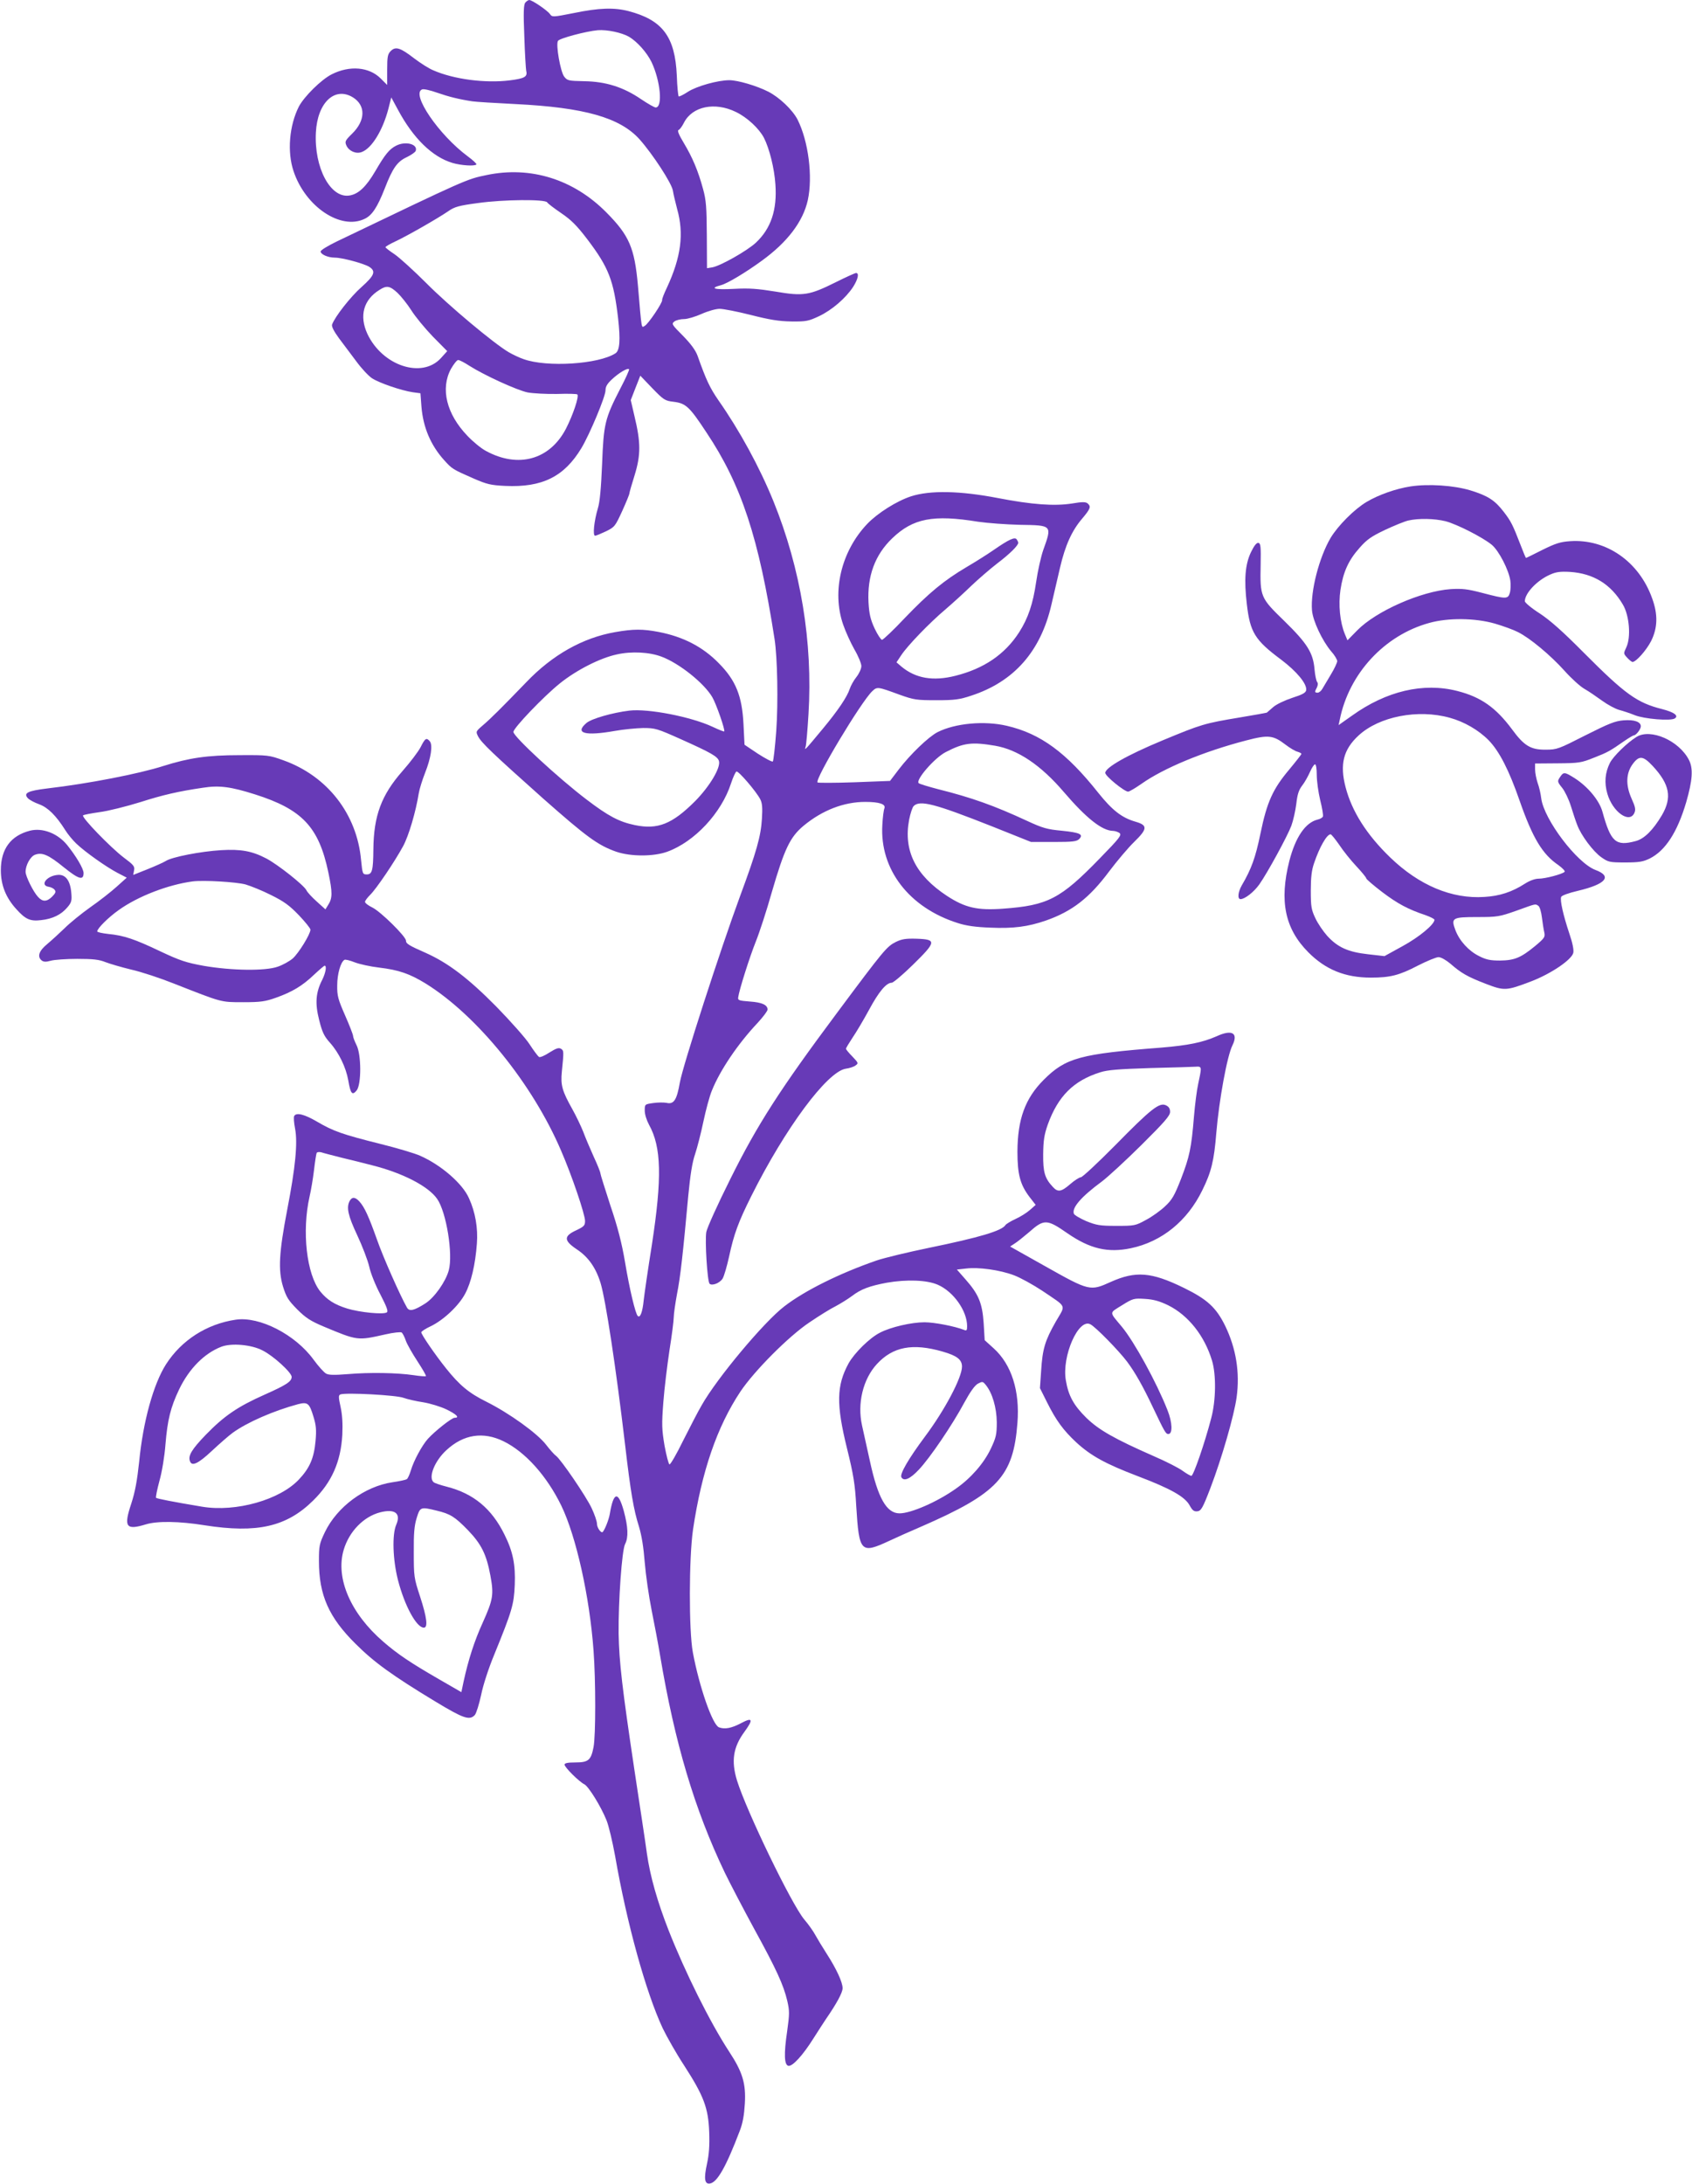 <?xml version="1.0" standalone="no"?>
<!DOCTYPE svg PUBLIC "-//W3C//DTD SVG 20010904//EN"
 "http://www.w3.org/TR/2001/REC-SVG-20010904/DTD/svg10.dtd">
<svg version="1.0" xmlns="http://www.w3.org/2000/svg"
 width="992pt" height="1280pt" viewBox="0 0 992 1280"
 preserveAspectRatio="xMidYMid meet">
<g transform="translate(0,1280) scale(0.1,-0.1)"
fill="#673ab7" stroke="none">
<path d="M3080 12785 c-10 -12 -12 -57 -6 -198 3 -100 9 -191 11 -202 9 -35
-9 -45 -96 -56 -143 -18 -328 6 -449 59 -25 10 -75 42 -112 70 -81 63 -109 71
-137 43 -18 -18 -21 -33 -21 -110 l0 -89 -38 38 c-68 68 -182 78 -288 24 -61
-31 -161 -130 -192 -189 -56 -111 -69 -265 -31 -378 69 -208 276 -347 416
-280 44 20 75 67 119 179 46 119 73 157 129 183 25 12 48 28 52 36 15 40 -59
60 -115 31 -39 -20 -64 -50 -121 -148 -55 -94 -100 -136 -153 -144 -111 -17
-207 164 -196 370 9 174 110 270 216 206 77 -47 76 -136 -4 -214 -41 -40 -43
-46 -33 -69 15 -33 57 -51 90 -38 59 22 123 127 156 253 l17 67 39 -72 c90
-168 202 -277 320 -312 51 -15 129 -20 140 -9 3 4 -20 25 -51 48 -170 126
-334 367 -267 392 8 4 48 -5 87 -19 69 -24 129 -39 208 -51 19 -3 133 -10 253
-16 403 -20 612 -79 727 -207 78 -88 188 -257 195 -300 3 -21 15 -69 25 -108
41 -145 23 -282 -60 -461 -17 -35 -29 -67 -28 -72 5 -13 -81 -141 -102 -152
-20 -11 -17 -33 -40 238 -20 220 -51 292 -185 427 -192 194 -444 273 -702 219
-117 -24 -115 -23 -880 -390 -51 -25 -93 -50 -93 -58 0 -17 43 -36 83 -36 44
0 172 -35 202 -54 40 -26 31 -50 -45 -118 -64 -56 -157 -175 -173 -220 -4 -11
10 -39 40 -80 26 -35 72 -96 102 -136 30 -41 71 -85 92 -99 43 -28 172 -72
239 -82 l45 -6 6 -80 c10 -120 54 -224 132 -311 48 -53 49 -54 177 -110 74
-32 97 -38 182 -42 217 -10 346 54 447 222 49 82 141 302 141 338 0 22 10 39
38 65 41 38 91 68 100 59 3 -3 -20 -54 -51 -113 -91 -177 -98 -207 -107 -443
-6 -141 -13 -222 -25 -260 -22 -74 -31 -160 -16 -160 6 0 34 12 64 26 51 25
54 30 95 119 23 51 42 97 42 103 0 5 14 54 31 108 36 117 36 191 -1 344 l-22
95 28 72 28 71 70 -73 c67 -69 74 -74 126 -80 71 -9 92 -28 192 -180 205 -307
307 -617 399 -1210 17 -108 22 -373 10 -540 -7 -93 -16 -173 -20 -178 -4 -4
-43 17 -87 45 l-79 53 -6 120 c-8 165 -45 258 -146 359 -93 95 -207 154 -351
182 -94 18 -148 18 -256 -1 -189 -33 -367 -133 -520 -293 -144 -149 -209 -214
-255 -253 -42 -36 -42 -37 -28 -65 20 -38 85 -100 381 -364 256 -226 321 -274
429 -312 85 -29 219 -29 299 0 160 58 318 227 374 401 12 36 26 67 32 69 12 4
115 -116 139 -162 12 -23 14 -50 10 -115 -6 -102 -32 -194 -128 -453 -116
-315 -336 -995 -353 -1092 -18 -103 -35 -130 -78 -120 -16 3 -51 3 -78 -1 -50
-7 -50 -7 -50 -45 0 -21 11 -56 25 -82 73 -131 77 -311 17 -703 -23 -143 -44
-289 -48 -325 -7 -71 -21 -107 -35 -93 -14 14 -48 156 -75 318 -18 106 -42
202 -85 328 -32 99 -59 184 -59 190 0 7 -17 50 -39 97 -21 47 -49 112 -61 145
-13 33 -42 94 -65 135 -59 105 -69 140 -61 219 12 120 12 123 -5 134 -13 8
-28 3 -68 -22 -27 -18 -55 -30 -61 -26 -6 4 -31 37 -55 74 -23 36 -112 136
-196 222 -165 167 -283 256 -413 314 -100 44 -116 54 -116 72 0 24 -148 170
-197 194 -23 11 -43 26 -43 33 0 7 14 25 30 41 36 35 143 193 193 285 33 60
75 203 92 310 4 25 21 79 37 120 35 88 46 163 28 185 -20 24 -28 18 -54 -34
-14 -27 -62 -90 -107 -141 -123 -140 -168 -261 -170 -457 -1 -125 -7 -148 -39
-148 -24 0 -25 4 -33 83 -24 271 -198 494 -456 586 -83 30 -91 31 -256 30
-190 0 -297 -16 -449 -64 -141 -45 -437 -103 -678 -131 -115 -14 -142 -27
-115 -57 9 -10 39 -26 67 -36 51 -19 98 -65 153 -152 14 -23 43 -58 64 -78 52
-50 177 -138 242 -172 l54 -28 -59 -53 c-32 -29 -102 -84 -154 -120 -52 -37
-120 -92 -151 -123 -31 -30 -77 -72 -102 -93 -49 -40 -60 -74 -33 -96 11 -9
25 -10 53 -2 21 6 91 11 156 11 93 0 128 -4 165 -19 26 -10 94 -30 152 -44 58
-13 170 -50 250 -82 283 -111 272 -109 405 -109 103 0 130 4 192 26 96 34 156
70 224 135 31 29 59 53 62 53 14 0 6 -42 -13 -81 -39 -75 -44 -139 -19 -237
18 -72 29 -95 63 -133 53 -59 94 -144 108 -222 13 -77 23 -90 49 -58 28 35 28
210 -1 266 -11 22 -20 46 -20 53 0 8 -21 62 -47 121 -41 94 -47 114 -46 176 0
66 20 136 42 149 5 4 32 -3 60 -14 28 -11 92 -25 143 -31 117 -14 180 -36 276
-95 301 -188 624 -587 791 -977 64 -147 141 -375 141 -413 0 -27 -6 -33 -52
-55 -74 -34 -73 -60 3 -111 67 -44 112 -107 140 -198 30 -99 90 -493 144 -950
32 -274 50 -380 81 -477 16 -53 27 -121 34 -211 6 -73 24 -198 40 -278 16 -80
39 -200 50 -267 86 -513 202 -902 379 -1272 32 -66 110 -215 173 -331 129
-235 172 -328 194 -423 13 -57 13 -75 -1 -176 -20 -134 -17 -198 7 -203 24 -5
85 62 146 159 29 46 63 98 75 116 62 90 97 154 97 180 0 35 -36 113 -94 203
-25 39 -54 87 -65 107 -11 21 -40 63 -66 93 -75 90 -338 634 -394 814 -35 114
-23 195 43 285 54 74 49 88 -20 51 -55 -29 -95 -37 -129 -24 -38 15 -115 236
-153 439 -24 130 -23 553 1 720 51 342 141 603 278 809 82 122 283 324 404
405 56 38 125 81 154 95 28 15 72 42 96 60 52 40 103 59 205 78 116 20 234 16
298 -12 92 -40 172 -153 172 -243 0 -24 -3 -28 -17 -22 -56 22 -175 45 -233
45 -76 0 -198 -28 -261 -61 -60 -30 -150 -119 -184 -180 -71 -130 -73 -240 -9
-499 38 -154 47 -210 54 -338 17 -272 26 -281 196 -202 38 18 121 55 184 82
450 196 541 294 565 608 15 187 -35 343 -139 437 l-53 48 -6 100 c-8 118 -30
170 -107 257 l-50 57 54 6 c73 9 198 -8 282 -40 37 -14 111 -55 164 -90 149
-101 139 -79 80 -181 -63 -111 -78 -159 -86 -288 l-7 -102 42 -84 c53 -106 95
-163 171 -234 86 -79 172 -126 358 -197 195 -74 279 -121 307 -173 16 -29 25
-36 45 -34 22 3 31 18 77 138 66 173 138 422 153 530 20 145 -3 287 -67 419
-53 108 -106 156 -243 223 -190 93 -282 100 -429 34 -119 -54 -125 -53 -379
90 l-210 118 26 17 c15 9 52 39 84 66 89 79 105 79 227 -6 132 -91 237 -115
371 -87 181 38 331 159 419 340 53 107 69 174 82 336 16 190 63 451 95 514 35
72 -3 94 -94 52 -82 -36 -166 -53 -322 -66 -478 -37 -562 -60 -691 -189 -109
-109 -153 -231 -154 -421 0 -133 16 -194 72 -267 l35 -45 -34 -30 c-18 -16
-56 -40 -85 -53 -28 -13 -54 -29 -58 -35 -21 -34 -153 -73 -450 -134 -121 -25
-259 -58 -306 -74 -214 -74 -421 -176 -541 -269 -119 -91 -395 -421 -484 -579
-22 -37 -70 -131 -109 -208 -38 -78 -74 -140 -80 -139 -5 1 -18 51 -29 110
-16 96 -17 124 -7 254 6 81 23 218 36 305 14 87 25 174 25 193 0 20 9 81 19
136 20 99 35 237 66 575 12 123 23 196 40 245 13 39 35 125 49 192 14 66 36
149 50 182 48 119 152 273 268 396 32 35 58 69 58 78 0 27 -32 42 -104 47 -64
5 -71 7 -68 25 6 44 67 236 103 326 21 52 64 183 94 290 74 254 107 323 186
389 110 91 236 140 362 140 82 0 122 -13 112 -38 -4 -9 -10 -53 -12 -97 -16
-260 157 -485 442 -575 49 -16 106 -24 191 -27 134 -6 220 5 327 42 153 54
254 132 370 288 46 61 112 139 146 172 79 77 81 98 8 119 -80 23 -136 67 -217
168 -188 237 -339 348 -537 394 -132 31 -303 15 -406 -37 -53 -27 -161 -131
-228 -219 l-51 -67 -210 -8 c-115 -4 -212 -4 -215 -1 -18 17 256 474 321 535
29 27 30 27 161 -21 84 -30 99 -32 215 -32 108 0 136 4 205 27 250 82 406 259
469 532 14 61 37 159 51 219 30 129 69 216 130 287 48 57 53 70 31 89 -12 9
-32 9 -91 -1 -103 -16 -233 -7 -435 32 -222 43 -398 46 -509 10 -85 -28 -197
-99 -257 -162 -152 -160 -208 -395 -141 -589 14 -41 44 -107 66 -146 23 -39
41 -83 41 -98 0 -15 -13 -44 -29 -64 -16 -20 -33 -51 -39 -69 -15 -47 -69
-127 -157 -233 -43 -52 -85 -102 -93 -110 -13 -13 -14 -13 -9 3 4 9 11 95 17
191 26 421 -45 852 -205 1247 -82 202 -199 416 -323 593 -50 73 -71 116 -122
260 -12 33 -39 70 -86 118 -66 66 -68 70 -50 84 11 8 36 14 57 14 20 0 66 14
102 30 38 17 84 30 106 30 22 0 104 -16 183 -36 110 -28 165 -37 238 -38 87
-1 100 2 162 31 76 36 157 106 200 172 29 46 36 81 17 81 -6 0 -59 -24 -119
-54 -155 -77 -190 -83 -353 -55 -106 17 -154 21 -244 16 -115 -6 -147 3 -75
22 37 10 144 74 237 142 151 109 243 230 271 356 30 137 4 345 -60 472 -29 57
-107 131 -172 164 -69 35 -179 67 -228 67 -68 0 -192 -35 -243 -68 -26 -17
-50 -29 -54 -27 -3 3 -9 57 -11 122 -10 228 -84 326 -283 378 -85 22 -173 19
-319 -11 -127 -25 -128 -25 -142 -6 -15 21 -104 82 -121 82 -6 0 -16 -7 -23
-15z m607 -200 c49 -29 105 -92 133 -149 52 -110 67 -266 24 -266 -7 0 -46 22
-86 49 -104 71 -207 103 -332 105 -94 2 -100 3 -119 28 -21 29 -49 184 -36
208 7 15 166 57 234 63 55 4 139 -14 182 -38z m627 -441 c67 -32 137 -98 165
-152 32 -63 61 -179 67 -272 11 -150 -26 -260 -115 -343 -52 -48 -208 -136
-255 -144 l-31 -5 -1 194 c-1 163 -4 205 -22 270 -29 107 -62 185 -113 270
-29 48 -39 73 -31 76 7 2 21 21 32 43 49 96 181 123 304 63z m-1106 -530 c4
-7 41 -35 82 -63 59 -40 92 -73 153 -153 126 -166 155 -241 181 -465 14 -125
10 -188 -16 -204 -99 -64 -402 -83 -538 -34 -24 8 -64 27 -88 41 -88 52 -351
272 -482 404 -74 74 -159 151 -187 170 -29 19 -53 38 -53 41 0 4 26 19 58 34
67 31 249 135 310 177 37 26 62 33 175 48 149 21 393 23 405 4z m-878 -530
c21 -20 58 -66 81 -102 23 -37 80 -106 126 -154 l85 -86 -37 -41 c-111 -122
-343 -45 -431 142 -49 106 -23 200 71 258 42 27 60 24 105 -17z m422 -428 c88
-56 279 -143 341 -156 33 -6 109 -10 172 -9 63 2 117 1 120 -3 11 -11 -25
-119 -67 -201 -95 -182 -280 -233 -469 -130 -27 14 -76 54 -109 89 -122 127
-159 276 -96 392 16 28 35 52 42 52 8 0 37 -15 66 -34z m2983 -914 c55 -8 164
-16 243 -18 192 -3 191 -1 138 -149 -13 -38 -32 -122 -41 -185 -19 -130 -47
-213 -100 -296 -83 -129 -206 -213 -374 -255 -131 -33 -233 -15 -316 54 l-29
25 28 42 c37 56 166 190 261 270 42 36 109 97 149 136 40 38 109 98 153 132
74 56 123 105 123 121 0 3 -4 12 -9 19 -10 17 -45 1 -136 -62 -33 -23 -104
-68 -157 -99 -134 -79 -223 -153 -364 -300 -66 -70 -126 -127 -133 -127 -6 0
-26 30 -43 66 -24 52 -32 83 -36 153 -8 155 38 279 139 376 122 117 240 140
504 97z m-1856 -791 c104 -39 249 -155 297 -237 23 -39 77 -194 70 -201 -2 -2
-32 10 -68 27 -126 59 -378 108 -488 95 -99 -12 -221 -47 -251 -72 -72 -61
-10 -78 166 -47 50 9 124 16 165 17 72 0 82 -3 225 -67 174 -78 212 -100 220
-126 12 -38 -54 -149 -140 -236 -134 -134 -219 -168 -353 -140 -92 19 -156 53
-282 149 -165 125 -430 370 -430 397 0 23 178 209 273 285 97 78 235 148 332
169 88 20 193 14 264 -13z m1956 -522 c133 -23 268 -114 402 -271 132 -154
224 -227 289 -228 11 0 28 -6 37 -12 15 -12 3 -28 -115 -149 -231 -238 -305
-276 -568 -295 -151 -11 -222 6 -328 75 -184 121 -256 265 -222 446 7 36 19
73 27 81 37 36 124 13 458 -119 l230 -92 132 0 c113 0 135 3 150 17 27 28 5
38 -102 49 -86 8 -111 15 -204 58 -192 89 -323 136 -523 186 -57 15 -107 30
-112 35 -19 19 94 149 159 182 106 55 153 60 290 37z m-4340 -285 c277 -88
374 -191 430 -457 25 -120 25 -152 -3 -194 l-14 -23 -51 46 c-28 25 -56 55
-61 67 -16 30 -166 149 -234 185 -84 44 -149 56 -266 49 -118 -7 -290 -40
-325 -64 -13 -8 -62 -30 -107 -48 l-83 -33 5 27 c5 23 -3 32 -62 76 -76 58
-248 235 -237 246 5 4 48 12 97 19 48 6 156 33 240 59 128 41 222 63 366 84
96 15 163 6 305 -39z m-55 -528 c30 -9 98 -36 149 -62 77 -38 108 -61 163
-118 37 -39 68 -77 68 -85 0 -26 -69 -138 -104 -169 -19 -16 -58 -38 -88 -48
-73 -26 -270 -23 -433 5 -104 19 -138 30 -255 85 -151 72 -213 93 -306 102
-35 4 -64 10 -64 15 0 17 65 82 126 125 113 81 290 149 434 168 64 8 254 -3
310 -18z m5600 -1085 c0 -11 -7 -48 -15 -83 -8 -35 -19 -121 -25 -193 -15
-184 -26 -235 -76 -365 -38 -97 -52 -122 -93 -160 -26 -25 -76 -61 -112 -80
-62 -34 -67 -35 -174 -35 -98 0 -117 4 -177 28 -36 16 -69 35 -72 43 -13 35
42 99 164 189 36 27 140 123 233 215 135 134 167 171 167 193 0 19 -7 31 -25
39 -38 17 -86 -20 -296 -234 -102 -103 -193 -188 -202 -188 -8 0 -37 -18 -62
-40 -53 -46 -73 -49 -102 -17 -48 51 -58 87 -57 192 1 81 6 114 27 174 60 166
151 257 307 306 43 14 108 19 295 25 132 3 252 7 268 8 21 2 27 -2 27 -17z
m-192 -1381 c119 -59 214 -179 258 -325 25 -83 23 -234 -5 -338 -38 -146 -104
-337 -116 -337 -6 0 -29 13 -51 29 -21 16 -97 55 -169 86 -232 102 -323 154
-396 225 -74 73 -105 129 -120 219 -25 141 74 367 144 329 31 -16 166 -154
215 -219 47 -63 93 -144 152 -269 69 -145 75 -155 90 -155 26 0 24 68 -6 142
-64 162 -194 399 -267 487 -75 90 -75 78 0 125 66 41 70 42 136 38 50 -3 85
-13 135 -37z m-1321 -272 c84 -24 113 -47 113 -88 0 -64 -101 -255 -217 -410
-96 -129 -150 -221 -138 -239 15 -25 51 -9 101 44 66 69 199 266 267 393 35
64 61 101 80 112 27 14 29 14 47 -8 38 -47 63 -132 64 -218 0 -72 -4 -89 -35
-155 -41 -86 -116 -172 -203 -233 -109 -78 -265 -146 -332 -146 -76 0 -127 89
-174 307 -17 76 -37 169 -46 208 -29 130 6 272 87 360 94 102 210 124 386 73z"/>
<path d="M8270 9949 c-85 -13 -188 -49 -258 -91 -71 -42 -167 -138 -211 -211
-67 -114 -118 -311 -109 -424 5 -62 60 -178 112 -240 20 -22 36 -49 36 -58 0
-9 -17 -45 -37 -78 -20 -34 -43 -72 -50 -84 -7 -13 -20 -23 -28 -23 -18 0 -18
5 -4 31 6 13 7 25 1 32 -5 7 -12 39 -15 73 -8 98 -43 153 -177 284 -140 136
-143 141 -139 329 2 108 0 126 -13 129 -11 2 -25 -16 -44 -55 -34 -72 -41
-160 -24 -304 19 -165 47 -211 202 -326 91 -69 151 -141 146 -178 -2 -15 -21
-26 -81 -45 -45 -15 -94 -38 -113 -55 -19 -17 -36 -31 -37 -32 -2 -1 -72 -14
-157 -28 -210 -35 -226 -40 -455 -135 -207 -86 -335 -159 -335 -190 0 -19 112
-110 134 -110 7 0 41 20 77 45 131 93 368 191 615 255 130 34 158 31 230 -24
26 -20 58 -39 71 -42 13 -4 23 -9 23 -13 0 -3 -32 -44 -71 -91 -97 -115 -131
-191 -169 -375 -29 -141 -53 -208 -110 -305 -22 -39 -26 -80 -7 -80 25 0 78
41 110 86 48 68 164 281 188 344 11 30 24 88 29 128 6 54 14 81 34 107 15 19
35 55 46 80 11 25 24 45 30 45 6 0 10 -26 10 -62 0 -35 9 -101 20 -147 12 -47
19 -90 16 -97 -2 -6 -17 -15 -32 -18 -71 -18 -129 -103 -165 -243 -59 -234
-26 -396 111 -534 101 -102 216 -149 367 -149 113 0 166 13 277 71 53 27 107
49 120 49 14 0 44 -17 69 -38 64 -56 101 -77 207 -118 110 -42 120 -42 267 14
115 44 237 126 247 167 4 16 -4 58 -23 113 -36 108 -56 196 -48 215 3 8 43 23
99 36 164 39 202 85 102 122 -109 41 -302 296 -318 420 -3 26 -12 66 -21 90
-8 24 -15 60 -15 79 l0 35 133 1 c123 1 138 3 212 33 80 31 94 39 180 99 25
17 50 32 54 32 13 0 41 36 41 53 0 26 -38 40 -101 35 -50 -4 -85 -18 -224 -88
-157 -80 -167 -84 -232 -84 -88 -1 -127 22 -198 119 -95 128 -183 190 -321
225 -199 51 -416 0 -618 -145 l-78 -55 7 32 c54 270 262 495 525 567 111 31
269 29 384 -4 48 -14 109 -36 136 -50 70 -35 189 -134 272 -226 40 -45 93 -93
118 -107 25 -14 71 -46 103 -69 33 -24 78 -48 100 -54 23 -6 65 -20 92 -31 55
-22 209 -35 234 -19 25 16 -4 37 -75 55 -146 37 -215 86 -458 330 -123 124
-196 189 -258 230 -49 31 -88 64 -88 72 0 47 72 123 148 156 35 16 60 19 116
16 138 -9 241 -72 311 -192 38 -64 48 -191 20 -250 -17 -36 -17 -37 5 -61 13
-14 27 -25 31 -25 21 0 81 68 109 122 39 78 41 157 6 252 -77 215 -269 348
-480 334 -59 -4 -86 -13 -163 -51 -51 -26 -94 -47 -96 -47 -2 0 -16 33 -31 73
-47 121 -56 140 -99 196 -53 69 -93 95 -197 127 -97 29 -244 39 -350 23z m205
-204 c68 -18 217 -94 271 -138 42 -35 100 -148 109 -211 3 -22 2 -54 -3 -71
-11 -37 -21 -37 -162 0 -88 23 -118 26 -185 22 -172 -12 -436 -128 -547 -241
l-58 -59 -15 36 c-29 70 -39 172 -26 260 16 104 46 172 112 246 43 49 69 67
149 105 53 25 115 50 136 55 61 14 154 12 219 -4z m25 -1152 c84 -23 169 -72
228 -132 62 -64 119 -174 182 -356 76 -217 133 -312 226 -375 25 -18 42 -36
37 -40 -14 -14 -114 -40 -151 -40 -22 0 -53 -11 -81 -29 -76 -49 -149 -73
-238 -78 -191 -13 -383 68 -552 231 -138 133 -225 270 -262 412 -35 134 -13
221 76 303 121 112 349 156 535 104z m-648 -745 c23 -35 68 -91 100 -125 32
-34 58 -66 58 -71 0 -5 42 -41 93 -80 91 -69 153 -102 255 -136 28 -10 52 -22
52 -27 0 -27 -89 -101 -186 -154 l-107 -59 -97 11 c-116 13 -177 40 -239 108
-23 26 -55 72 -69 103 -24 50 -27 69 -27 162 0 76 5 120 19 160 32 95 75 170
97 170 5 0 27 -28 51 -62z m1167 -357 c8 -5 17 -35 21 -68 4 -32 10 -71 14
-88 6 -27 1 -34 -54 -80 -84 -69 -121 -84 -206 -85 -56 0 -81 5 -122 26 -61
30 -115 89 -139 152 -27 72 -19 77 128 77 117 0 130 2 229 37 119 43 110 41
129 29z"/>
<path d="M9595 8481 c-54 -33 -136 -113 -156 -152 -29 -58 -34 -117 -15 -182
31 -106 129 -176 158 -112 9 20 6 35 -17 86 -35 79 -32 149 9 203 37 49 60 46
116 -14 100 -108 114 -185 53 -289 -52 -87 -103 -138 -154 -151 -116 -31 -145
-6 -194 172 -18 66 -85 147 -163 197 -59 37 -65 38 -86 6 -16 -24 -16 -27 13
-63 16 -20 39 -68 51 -107 12 -38 28 -88 37 -110 22 -60 93 -156 142 -190 40
-28 48 -30 139 -30 81 0 105 4 144 23 92 46 162 154 214 330 37 128 42 198 16
248 -58 113 -224 186 -307 135z"/>
<path d="M175 7931 c-112 -29 -170 -107 -170 -231 0 -88 29 -161 91 -229 53
-59 81 -72 145 -64 67 7 118 32 154 75 24 28 27 38 23 85 -6 72 -34 109 -79
105 -66 -5 -108 -62 -52 -70 12 -2 27 -9 33 -17 9 -11 6 -20 -14 -40 -31 -31
-56 -32 -83 -2 -28 30 -73 121 -73 147 0 39 28 90 55 100 42 16 79 0 170 -74
87 -70 115 -78 115 -33 0 25 -43 98 -97 165 -56 68 -144 102 -218 83z"/>
<path d="M5252 7279 c-53 -27 -68 -44 -345 -416 -334 -448 -466 -653 -625
-973 -74 -148 -136 -285 -141 -311 -9 -51 6 -289 19 -303 14 -14 59 3 76 29 9
14 26 73 39 132 28 130 54 201 130 353 199 398 444 728 553 746 23 3 50 12 59
20 17 12 15 15 -19 51 -21 21 -38 42 -38 46 0 5 18 34 39 66 22 32 65 105 96
162 57 106 101 159 133 159 9 0 66 48 125 106 137 134 139 148 22 152 -65 2
-88 -2 -123 -19z"/>
<path d="M1725 6259 c-4 -6 -2 -39 5 -74 16 -84 2 -228 -46 -475 -48 -250 -54
-354 -25 -450 20 -64 31 -81 84 -135 50 -50 79 -68 152 -99 203 -85 200 -84
365 -47 47 11 90 15 95 11 6 -5 17 -26 24 -47 7 -21 38 -75 68 -121 30 -46 53
-85 50 -88 -2 -2 -35 0 -73 6 -94 14 -257 17 -385 6 -77 -6 -111 -6 -127 3
-13 7 -45 43 -73 81 -107 148 -318 256 -457 235 -170 -25 -318 -120 -409 -262
-73 -115 -134 -333 -157 -570 -12 -112 -24 -177 -46 -245 -46 -138 -32 -158
84 -123 67 21 197 19 346 -5 307 -48 480 -9 636 145 109 107 162 227 171 385
3 64 0 117 -10 163 -13 59 -13 69 -1 74 31 12 329 -4 370 -20 22 -8 74 -20
115 -26 42 -7 101 -25 137 -42 59 -29 79 -49 47 -49 -16 0 -113 -76 -156 -123
-35 -39 -83 -128 -100 -185 -7 -23 -17 -46 -23 -51 -6 -5 -45 -13 -86 -19
-161 -24 -323 -143 -395 -292 -33 -69 -35 -81 -35 -170 0 -199 58 -330 215
-485 108 -108 216 -186 469 -339 164 -99 199 -111 230 -78 9 11 25 63 37 118
11 56 44 157 76 234 106 260 116 295 121 410 5 120 -11 197 -60 295 -75 153
-182 241 -338 281 -36 9 -71 21 -77 26 -34 27 5 125 74 188 100 93 216 111
336 52 128 -63 253 -203 338 -377 87 -180 166 -533 189 -850 13 -173 13 -499
0 -565 -15 -77 -30 -90 -107 -90 -45 0 -63 -4 -63 -13 0 -15 85 -100 116 -115
25 -13 97 -129 130 -211 13 -32 35 -125 50 -207 69 -398 181 -801 279 -1011
24 -50 80 -149 126 -219 115 -178 142 -249 147 -390 3 -80 -1 -132 -13 -187
-19 -86 -14 -120 17 -115 43 6 95 98 175 308 18 46 26 93 30 160 7 118 -13
185 -92 305 -113 173 -258 465 -355 711 -66 169 -108 316 -127 449 -8 61 -42
283 -74 495 -71 475 -89 629 -92 795 -2 188 19 489 38 525 20 39 18 99 -8 195
-33 118 -60 112 -82 -20 -6 -33 -28 -89 -41 -104 -9 -10 -34 24 -34 48 0 14
-14 55 -31 91 -32 69 -181 287 -209 307 -9 6 -36 36 -59 66 -51 66 -215 184
-349 251 -103 51 -158 97 -237 196 -64 80 -145 198 -145 211 0 5 24 21 54 35
76 36 166 121 203 191 35 65 60 171 69 294 7 90 -9 184 -46 265 -37 86 -164
196 -287 250 -31 14 -135 45 -232 69 -224 56 -277 75 -371 130 -75 44 -122 56
-135 34z m280 -245 c55 -13 135 -33 177 -44 179 -45 330 -123 381 -197 54 -77
94 -325 68 -419 -18 -66 -84 -160 -138 -194 -66 -42 -93 -48 -107 -24 -39 68
-141 298 -176 399 -48 135 -73 190 -103 223 -25 27 -43 28 -57 3 -20 -38 -10
-85 44 -200 30 -64 62 -147 71 -186 8 -38 38 -112 66 -164 37 -72 46 -97 37
-103 -20 -14 -159 0 -231 22 -75 23 -119 51 -159 100 -81 101 -109 354 -63
557 8 34 20 104 26 155 6 51 13 97 16 101 3 5 15 6 27 3 11 -4 66 -18 121 -32z
m-466 -1129 c63 -31 171 -130 171 -155 0 -27 -30 -47 -158 -104 -160 -71 -239
-126 -345 -235 -83 -86 -106 -124 -93 -156 11 -31 48 -14 128 61 45 42 100 90
122 106 84 61 239 129 384 168 56 14 66 6 90 -74 15 -49 18 -76 12 -142 -9
-100 -34 -158 -97 -225 -112 -120 -370 -193 -568 -160 -174 29 -264 47 -270
52 -3 3 6 48 20 100 15 53 30 145 35 212 12 145 30 218 80 323 59 123 149 213
249 251 59 22 175 12 240 -22z m1021 -939 c80 -19 107 -36 183 -114 80 -83
109 -143 132 -266 21 -113 16 -141 -45 -277 -48 -105 -84 -216 -112 -345 l-13
-62 -130 75 c-168 97 -244 148 -327 220 -193 166 -282 374 -233 539 32 108
117 195 214 220 87 22 123 -6 94 -73 -25 -58 -20 -205 10 -323 39 -152 109
-280 152 -280 25 0 18 59 -22 182 -36 109 -37 119 -37 258 -1 112 3 158 17
203 20 65 23 66 117 43z"/>
</g>
</svg>
